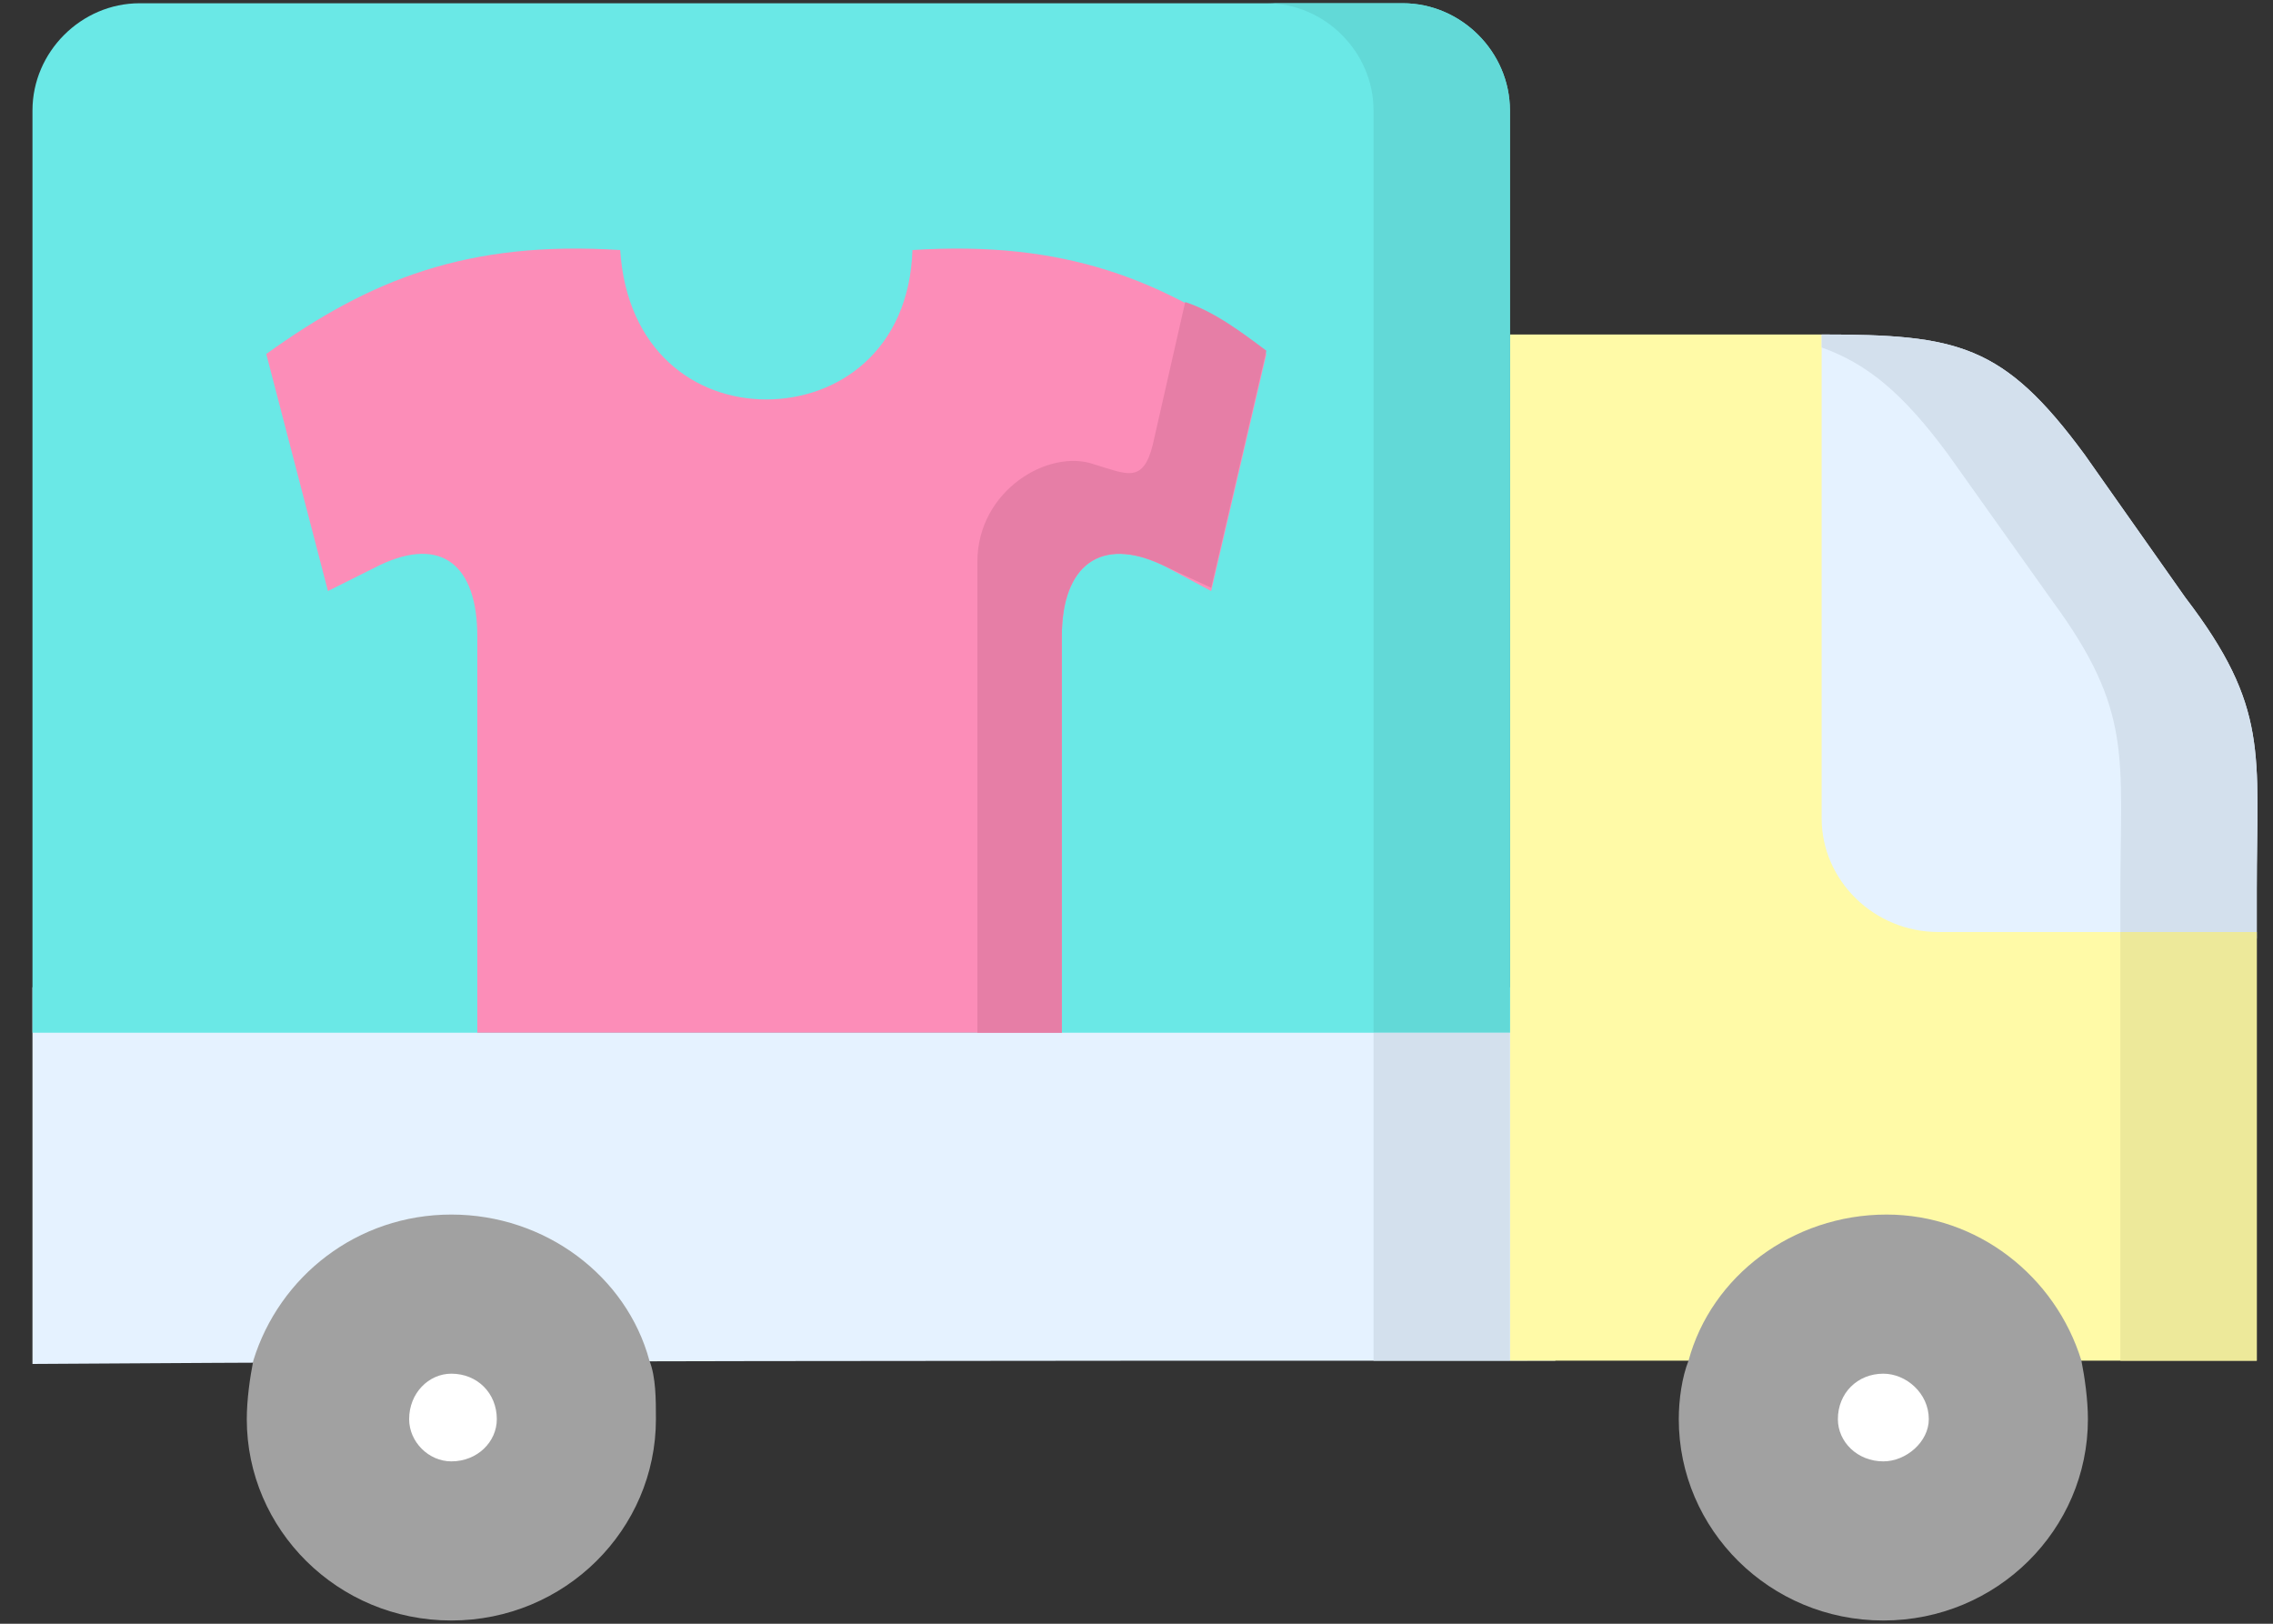 <svg version="1.2" xmlns="http://www.w3.org/2000/svg" viewBox="0 0 70 50" width="70" height="50"><rect x="0" y="0" width="70" height="50" fill="#333333" stroke="none"/><style>.a{fill:#e5f2ff}.b{fill:#fffaa7}.c{fill:#6ae8e6}.d{fill:#62d9d7}.e{fill:#a1a1a1}.f{fill:#d3e0ed}.g{fill:#ede99a}.h{fill:#fc8db8}.i{fill:#e67ea6}.j{fill:#fff}</style><path fill-rule="evenodd" class="a" d="m47.9 41.9v-11.5c-15.6 0-31.3 0-46.9 0v11.6c15.1-0.1 28.6-0.1 46.9-0.1z"/><path fill-rule="evenodd" class="b" d="m69.5 41.9v-13.2l-13.4-18.4q-4.8 0-9.6 0v21.5 10.1z"/><path fill-rule="evenodd" class="c" d="m46.5 31.8v-21.5-6.9c0-1.8-1.5-3.3-3.3-3.3h-38.9c-1.8 0-3.3 1.5-3.3 3.3v28.4z"/><path fill-rule="evenodd" class="d" d="m46.5 10.3v-6.9c0-1.8-1.5-3.3-3.3-3.3h-4.2c1.8 0 3.3 1.5 3.3 3.3v6.9 21.5h4.2z"/><path fill-rule="evenodd" class="a" d="m69.5 27.4c0-4.2 0.4-5.6-2.2-9l-3.1-4.4c-2.5-3.4-3.9-3.7-8.1-3.7v14.9c0 1.9 1.6 3.5 3.6 3.5h9.8z"/><path fill-rule="evenodd" class="e" d="m13.9 49.9c3.5 0 6.3-2.8 6.3-6.2 0-0.6 0-1.3-0.2-1.8-0.7-2.6-3.2-4.5-6.1-4.5-2.9 0-5.3 1.9-6.1 4.5-0.1 0.5-0.2 1.2-0.2 1.8 0 3.4 2.8 6.2 6.3 6.2z"/><path fill-rule="evenodd" class="e" d="m58 49.9c3.5 0 6.3-2.8 6.3-6.2 0-0.6-0.1-1.3-0.2-1.8-0.8-2.6-3.2-4.5-6-4.5-2.9 0-5.4 1.9-6.1 4.5-0.2 0.5-0.3 1.2-0.3 1.8 0 3.4 2.8 6.2 6.3 6.2z"/><path fill-rule="evenodd" class="f" d="m69.5 27.4c0-4.2 0.4-5.6-2.2-9l-3.1-4.4c-2.5-3.4-3.9-3.7-8.1-3.7v0.4c1.4 0.5 2.5 1.4 3.9 3.3l3.2 4.5c2.5 3.4 2.1 4.8 2.1 9v1.4h4.2z"/><path fill-rule="evenodd" class="g" d="m69.5 28.7v13.2h-4.2v-13.2z"/><path fill-rule="evenodd" class="h" d="m14.7 19.6v12.2h18c0 0 0 0 0 0v-12.2c0-2.2 1.2-3.1 3.1-2.2l1.5 0.8 1.7-7.3c-3.2-2.3-6.2-3.5-10.9-3.2-0.1 3.1-2.3 4.6-4.5 4.6-2.2 0-4.3-1.5-4.5-4.6-4.7-0.3-7.7 0.9-10.9 3.2l1.9 7.3 1.6-0.8c1.9-0.9 3 0 3 2.2z"/><path fill-rule="evenodd" class="i" d="m33.7 14.3c-1.4-0.5-3.6 0.8-3.6 3v14.4 0.1h2.6c0 0 0 0 0-0.1v-12.1c0-2.2 1.2-3.1 3.1-2.2l1.5 0.7 1.7-7.3c-0.8-0.6-1.6-1.2-2.5-1.5l-1 4.4c-0.3 1.2-0.8 0.9-1.8 0.6z"/><path fill-rule="evenodd" class="j" d="m13.9 45c-0.7 0-1.3-0.6-1.3-1.3 0-0.8 0.6-1.4 1.3-1.4 0.8 0 1.4 0.6 1.4 1.4 0 0.7-0.6 1.3-1.4 1.3z"/><path fill-rule="evenodd" class="j" d="m58 45c-0.8 0-1.4-0.6-1.4-1.3 0-0.8 0.6-1.4 1.4-1.4 0.7 0 1.4 0.6 1.4 1.4 0 0.7-0.7 1.3-1.4 1.3z"/><path fill-rule="evenodd" class="f" d="m46.5 31.8v10.1h-4.2v-10.1z"/></svg>